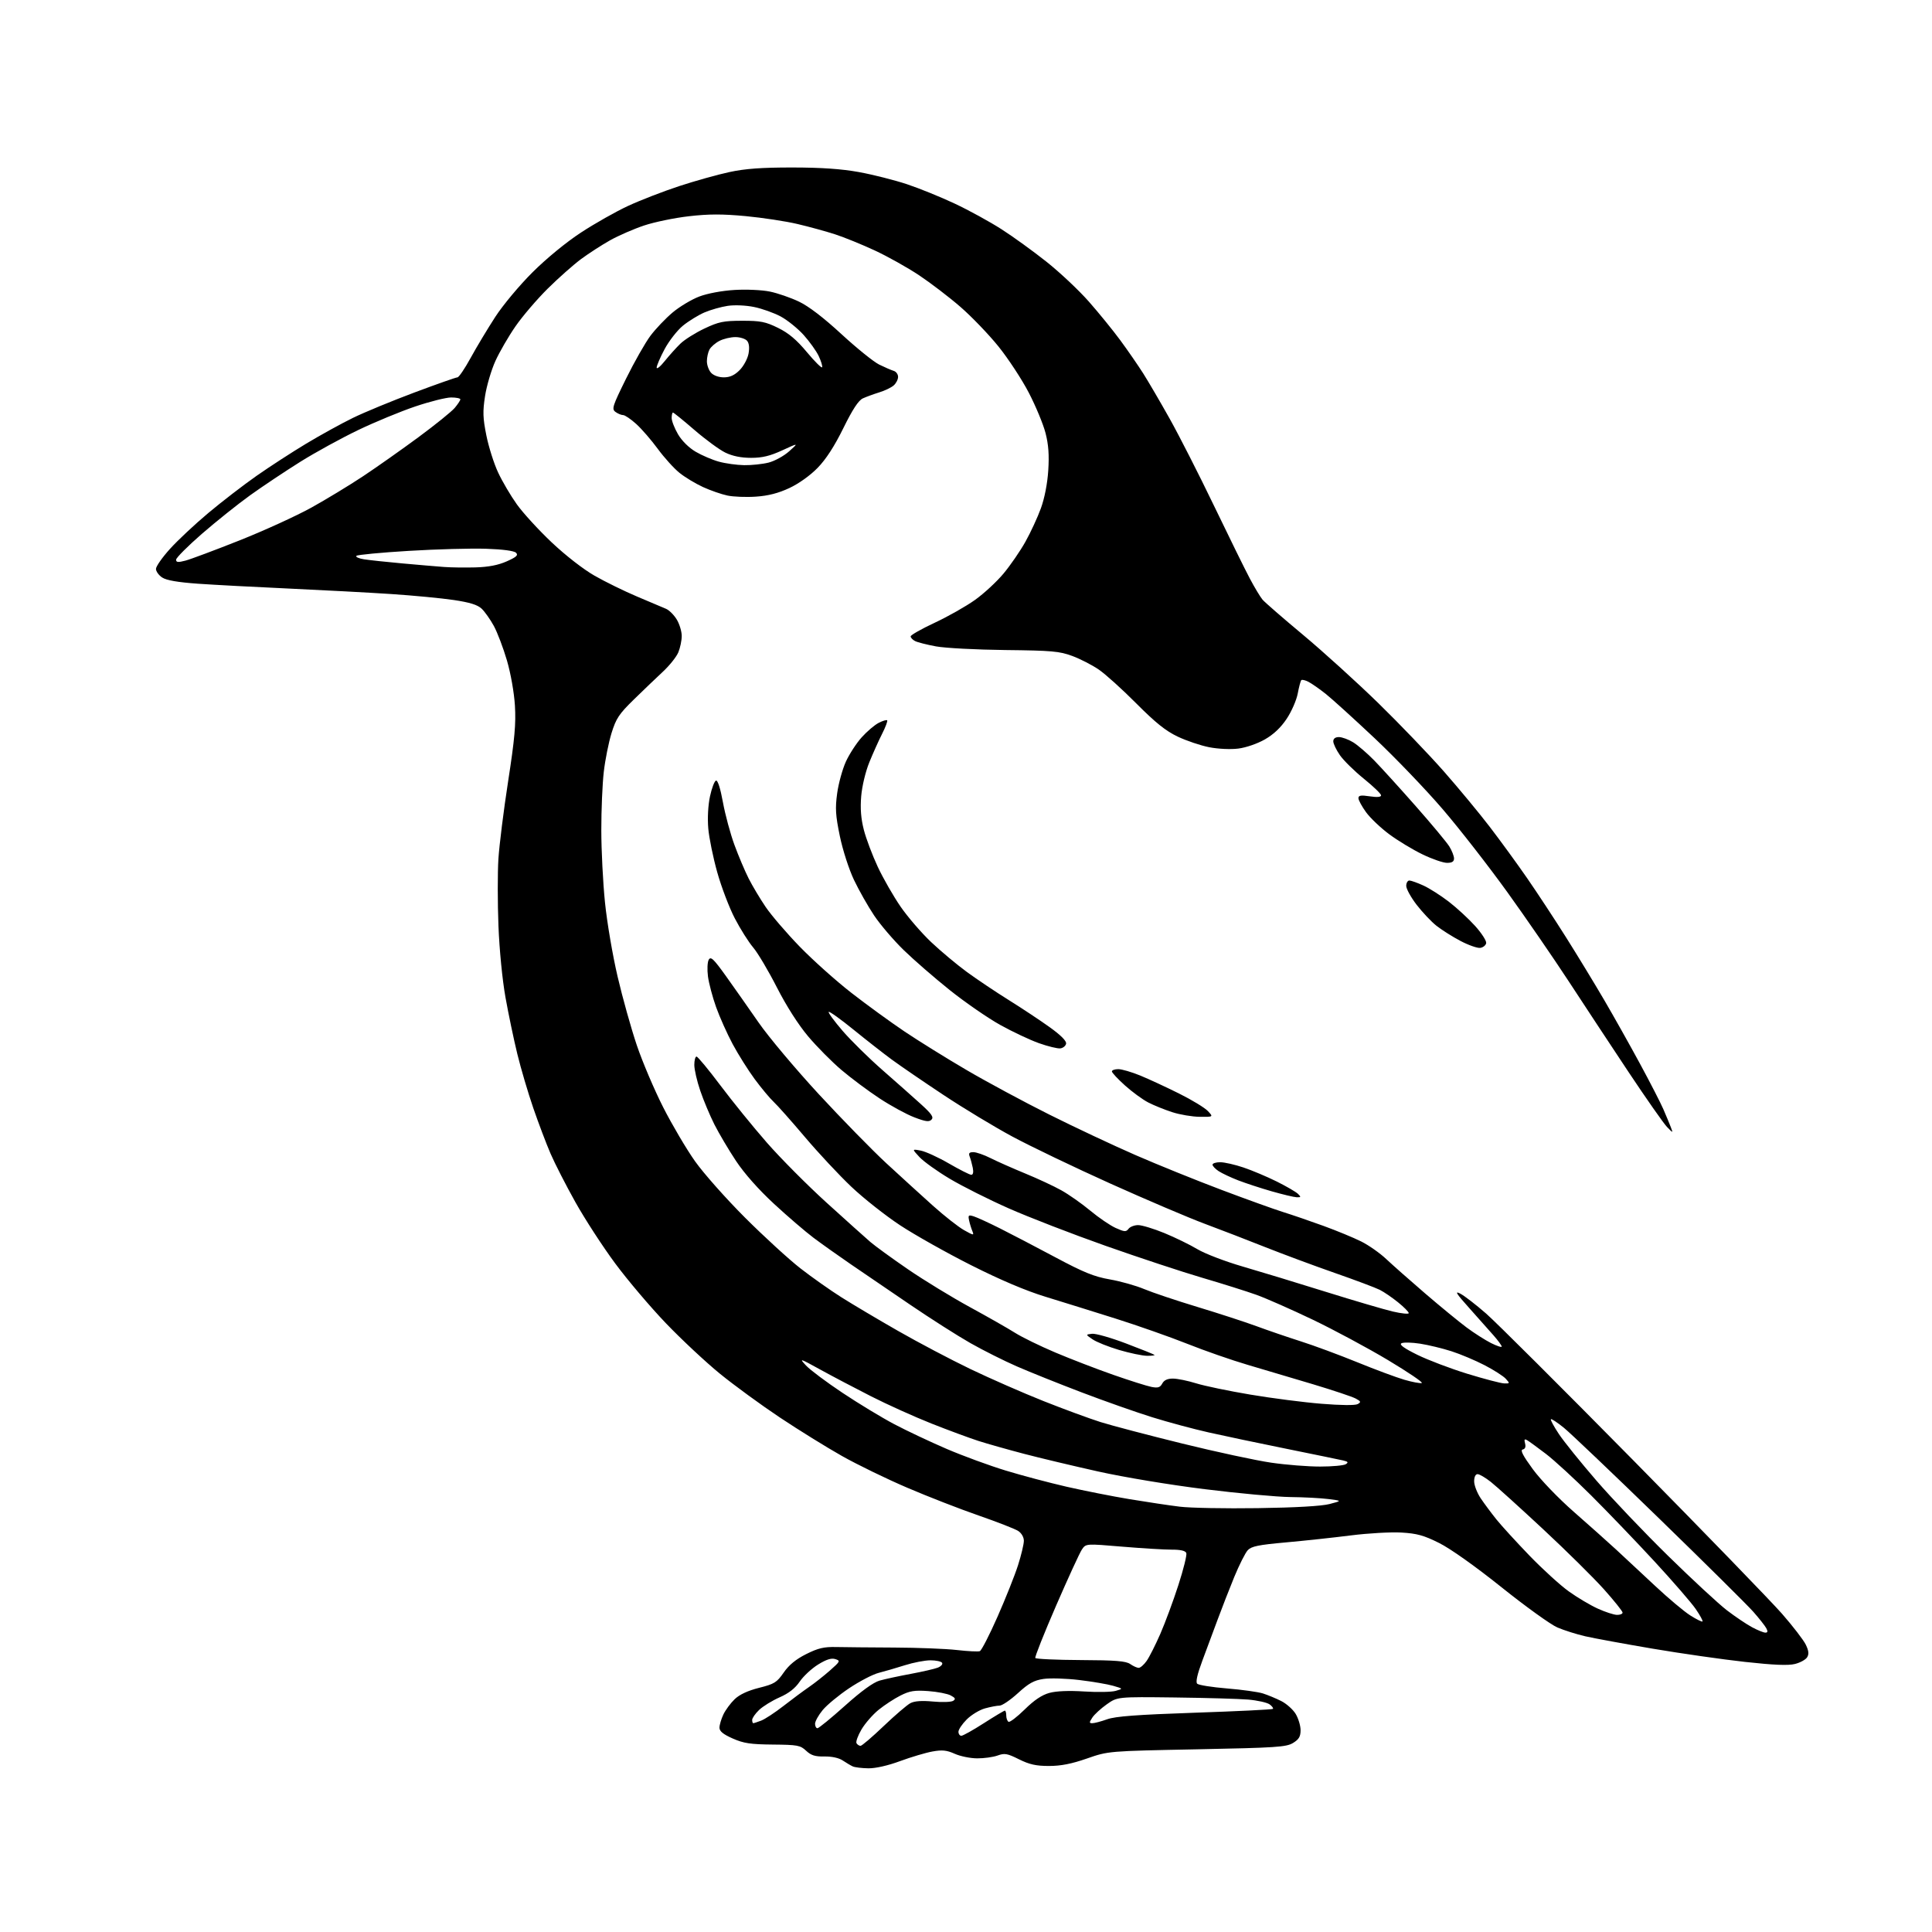 <?xml version="1.0" encoding="UTF-8" standalone="no"?>
<svg 
  version="1.1" 
  xmlns="http://www.w3.org/2000/svg" 
  xmlns:xlink="http://www.w3.org/1999/xlink" 
  xmlns:svg="http://www.w3.org/2000/svg"
  xmlns:rdf="http://www.w3.org/1999/02/22-rdf-syntax-ns#"
  xmlns:cc="http://creativecommons.org/ns#"
  xmlns:dc="http://purl.org/dc/elements/1.1/"
  viewBox="0 0 768 768"
  width="768"
  height="768"
>
<style>svg {background-color: white; }</style>"
<path stroke="none" fill="black" fill-rule="evenodd" d="M345.18,702.93C342.61,702.89 339.82,702.55 339.00,702.18C338.18,701.81 336.38,700.74 335.00,699.82C333.46,698.79 330.67,698.18 327.73,698.23C324.02,698.30 322.41,697.79 320.45,695.95C318.14,693.78 317.04,693.58 307.21,693.49C298.32,693.41 295.61,693.00 291.25,691.07C287.47,689.40 286.00,688.20 286.00,686.78C286.00,685.69 286.70,683.34 287.55,681.54C288.40,679.75 290.42,677.02 292.04,675.46C293.98,673.60 297.29,672.06 301.74,670.94C307.83,669.41 308.80,668.81 311.53,664.87C313.61,661.86 316.39,659.58 320.45,657.54C325.22,655.15 327.52,654.61 332.42,654.72C335.77,654.79 346.15,654.89 355.50,654.93C364.85,654.97 376.06,655.41 380.41,655.91C384.76,656.41 388.85,656.61 389.50,656.36C390.15,656.11 393.31,649.97 396.52,642.70C399.73,635.44 403.40,626.22 404.68,622.21C405.96,618.20 407.00,613.83 407.00,612.48C407.00,611.06 406.07,609.44 404.75,608.58C403.51,607.77 396.43,605.01 389.00,602.43C381.57,599.86 368.82,594.90 360.66,591.40C352.50,587.91 340.81,582.23 334.68,578.77C328.56,575.32 317.46,568.44 310.03,563.49C302.59,558.53 291.89,550.72 286.25,546.13C280.61,541.54 270.91,532.48 264.70,526.00C258.49,519.52 249.40,508.79 244.49,502.15C239.58,495.52 232.49,484.60 228.74,477.90C224.99,471.19 220.54,462.51 218.86,458.60C217.17,454.70 214.09,446.55 212.00,440.50C209.92,434.45 207.06,424.77 205.65,419.00C204.24,413.23 202.12,403.10 200.94,396.50C199.69,389.52 198.52,377.60 198.14,368.00C197.79,358.93 197.78,347.00 198.12,341.50C198.47,336.00 200.21,322.05 202.00,310.50C204.60,293.70 205.13,287.70 204.69,280.50C204.37,275.29 203.03,267.72 201.51,262.52C200.06,257.58 197.72,251.42 196.31,248.82C194.89,246.23 192.71,243.14 191.46,241.96C189.81,240.41 186.74,239.46 180.34,238.51C175.48,237.79 164.30,236.72 155.50,236.14C146.70,235.56 128.47,234.59 115.00,233.97C101.53,233.36 85.21,232.49 78.74,232.04C70.71,231.47 66.18,230.69 64.49,229.58C63.12,228.69 62.00,227.14 62.00,226.15C62.00,225.15 64.52,221.56 67.60,218.16C70.67,214.76 77.54,208.33 82.85,203.89C88.16,199.44 96.77,192.81 101.99,189.15C107.22,185.49 116.10,179.73 121.74,176.34C127.38,172.95 135.71,168.36 140.25,166.14C144.79,163.92 155.78,159.38 164.67,156.05C173.56,152.72 181.29,150.00 181.85,150.00C182.40,150.00 184.77,146.51 187.10,142.25C189.43,137.99 193.83,130.68 196.86,126.00C199.93,121.27 206.52,113.38 211.71,108.22C217.23,102.72 225.08,96.28 230.96,92.43C236.43,88.85 244.86,84.08 249.70,81.84C254.54,79.60 263.68,76.06 270.00,73.98C276.32,71.91 285.32,69.39 290.00,68.39C296.30,67.04 302.78,66.57 315.00,66.58C326.54,66.59 334.50,67.14 341.48,68.41C346.97,69.41 355.52,71.57 360.48,73.21C365.44,74.86 374.04,78.35 379.59,80.97C385.14,83.58 393.47,88.15 398.09,91.11C402.72,94.07 410.81,99.93 416.09,104.13C421.36,108.32 428.89,115.41 432.82,119.87C436.75,124.33 442.38,131.25 445.32,135.24C448.26,139.23 452.34,145.14 454.40,148.37C456.45,151.60 461.20,159.72 464.95,166.41C468.70,173.11 476.64,188.69 482.58,201.04C488.52,213.39 494.94,226.43 496.84,230.00C498.73,233.57 501.01,237.35 501.89,238.39C502.78,239.43 510.02,245.73 518.00,252.38C525.98,259.04 539.42,271.24 547.89,279.49C556.35,287.75 568.06,299.95 573.92,306.61C579.78,313.27 588.01,323.20 592.20,328.68C596.40,334.16 603.08,343.33 607.05,349.07C611.02,354.81 617.95,365.35 622.46,372.50C626.97,379.65 633.82,390.90 637.68,397.50C641.54,404.10 647.96,415.54 651.95,422.91C655.95,430.29 660.11,438.39 661.20,440.91C662.30,443.44 663.62,446.62 664.15,448.00C665.11,450.50 665.11,450.50 662.68,448.00C661.34,446.62 654.41,436.73 647.27,426.00C640.14,415.27 629.45,399.07 623.53,390.00C617.60,380.93 606.67,365.04 599.23,354.70C591.78,344.36 580.22,329.51 573.52,321.70C566.83,313.89 554.63,301.18 546.43,293.45C538.22,285.73 529.48,277.80 527.00,275.83C524.52,273.87 521.45,271.72 520.16,271.05C518.88,270.38 517.59,270.08 517.29,270.37C517.00,270.67 516.36,273.06 515.87,275.69C515.38,278.32 513.41,282.83 511.49,285.71C509.16,289.22 506.28,291.94 502.80,293.93C499.82,295.63 495.30,297.19 492.25,297.57C489.19,297.96 484.25,297.73 480.70,297.04C477.29,296.37 471.65,294.48 468.17,292.82C463.40,290.56 459.33,287.30 451.67,279.60C446.08,273.97 439.35,267.91 436.73,266.13C434.11,264.34 429.39,261.92 426.23,260.75C421.16,258.87 418.09,258.60 399.58,258.40C388.08,258.27 375.71,257.62 372.08,256.95C368.46,256.28 364.71,255.33 363.75,254.83C362.79,254.34 362.00,253.50 362.00,252.97C362.00,252.45 366.31,250.00 371.58,247.54C376.85,245.08 384.05,241.00 387.59,238.47C391.13,235.95 396.24,231.22 398.95,227.96C401.66,224.71 405.57,219.02 407.63,215.33C409.70,211.63 412.46,205.66 413.77,202.06C415.23,198.03 416.37,192.21 416.70,187.00C417.10,180.87 416.80,176.73 415.62,172.16C414.73,168.67 411.74,161.47 408.99,156.16C406.24,150.85 400.79,142.55 396.89,137.71C392.99,132.88 386.16,125.78 381.72,121.94C377.28,118.09 369.89,112.45 365.30,109.39C360.71,106.34 352.80,101.91 347.73,99.56C342.65,97.20 335.57,94.32 332.00,93.16C328.43,92.00 321.71,90.15 317.07,89.06C312.44,87.96 303.15,86.55 296.42,85.91C287.09,85.04 281.75,85.05 273.85,85.96C268.16,86.61 260.15,88.26 256.06,89.63C251.97,90.99 245.90,93.64 242.56,95.50C239.23,97.37 234.03,100.73 231.00,102.97C227.97,105.22 222.00,110.51 217.72,114.74C213.45,118.98 207.68,125.72 204.91,129.73C202.13,133.74 198.54,139.95 196.92,143.52C195.30,147.10 193.45,153.35 192.82,157.41C191.86,163.60 191.94,166.13 193.34,173.11C194.26,177.68 196.36,184.32 198.02,187.85C199.67,191.39 203.02,197.08 205.46,200.49C207.89,203.90 214.12,210.70 219.30,215.60C224.79,220.79 231.90,226.32 236.36,228.86C240.56,231.26 248.16,234.99 253.25,237.14C258.34,239.29 263.51,241.48 264.75,242.01C265.99,242.53 267.90,244.43 269.00,246.23C270.10,248.03 270.99,250.98 271.00,252.78C271.00,254.59 270.39,257.53 269.64,259.33C268.89,261.12 266.12,264.59 263.48,267.04C260.84,269.49 255.65,274.47 251.93,278.10C246.06,283.84 244.90,285.58 243.08,291.46C241.94,295.18 240.55,302.11 240.01,306.86C239.46,311.61 239.02,322.02 239.03,330.00C239.03,337.98 239.69,350.90 240.49,358.73C241.28,366.56 243.54,379.84 245.51,388.23C247.47,396.63 250.91,408.90 253.14,415.50C255.37,422.10 260.09,433.20 263.63,440.17C267.17,447.13 272.86,456.78 276.28,461.61C279.70,466.44 288.67,476.55 296.20,484.07C303.74,491.60 313.64,500.66 318.20,504.21C322.77,507.76 330.10,512.93 334.50,515.71C338.90,518.49 349.02,524.50 357.00,529.06C364.98,533.63 377.90,540.44 385.72,544.20C393.55,547.96 406.60,553.68 414.72,556.91C422.85,560.14 433.10,563.91 437.50,565.30C441.90,566.68 456.52,570.52 470.00,573.84C483.48,577.16 499.35,580.57 505.28,581.43C511.21,582.30 519.98,582.99 524.78,582.98C529.58,582.98 534.15,582.56 534.95,582.05C536.10,581.33 535.89,581.02 533.95,580.56C532.60,580.25 522.50,578.17 511.50,575.94C500.50,573.72 486.55,570.78 480.50,569.42C474.45,568.06 464.32,565.34 458.00,563.37C451.68,561.40 439.07,556.96 430.00,553.50C420.93,550.05 409.34,545.40 404.25,543.18C399.16,540.96 390.83,536.79 385.75,533.90C380.66,531.01 369.84,524.12 361.69,518.57C353.54,513.03 342.93,505.80 338.11,502.50C333.29,499.20 326.68,494.50 323.42,492.06C320.16,489.61 313.09,483.54 307.70,478.56C301.56,472.89 295.91,466.51 292.58,461.50C289.66,457.10 285.80,450.57 283.99,447.00C282.19,443.43 279.65,437.38 278.36,433.57C277.06,429.77 276.00,425.15 276.00,423.32C276.00,421.50 276.39,420.00 276.88,420.00C277.36,420.00 281.63,425.15 286.36,431.45C291.09,437.75 299.40,447.99 304.83,454.20C310.27,460.42 320.96,471.17 328.60,478.10C336.25,485.04 344.07,492.06 346.00,493.72C347.93,495.37 354.66,500.26 360.96,504.58C367.26,508.90 378.29,515.63 385.46,519.55C392.63,523.46 400.75,528.08 403.50,529.82C406.25,531.56 413.45,535.08 419.50,537.64C425.55,540.20 435.90,544.19 442.50,546.50C449.10,548.81 455.95,550.98 457.73,551.32C460.31,551.82 461.17,551.55 462.02,549.97C462.73,548.63 464.10,548.00 466.29,548.01C468.05,548.02 472.20,548.87 475.50,549.90C478.80,550.93 488.50,552.95 497.05,554.38C505.60,555.82 518.32,557.46 525.33,558.02C533.04,558.65 538.71,558.70 539.70,558.15C541.11,557.36 541.00,557.07 538.91,555.94C537.58,555.22 529.98,552.68 522.00,550.28C514.02,547.89 502.31,544.41 495.98,542.55C489.64,540.69 478.84,536.93 471.98,534.19C465.11,531.46 452.30,526.95 443.50,524.17C434.70,521.40 422.16,517.49 415.63,515.49C407.80,513.10 397.71,508.82 386.04,502.94C376.30,498.03 363.57,490.87 357.75,487.03C351.94,483.19 343.25,476.33 338.44,471.77C333.63,467.22 325.32,458.32 319.97,452.00C314.62,445.68 309.03,439.38 307.54,438.00C306.05,436.62 302.67,432.57 300.03,429.00C297.39,425.43 293.43,419.12 291.22,415.00C289.02,410.88 286.06,404.26 284.65,400.31C283.24,396.35 281.79,390.89 281.43,388.17C281.07,385.45 281.20,382.46 281.73,381.51C282.54,380.08 283.65,381.13 288.60,388.04C291.84,392.57 297.69,400.89 301.59,406.52C305.49,412.15 316.22,424.92 325.43,434.90C334.65,444.87 346.76,457.26 352.34,462.42C357.93,467.57 366.24,475.15 370.80,479.24C375.37,483.34 380.96,487.73 383.22,489.00C387.01,491.13 387.27,491.16 386.54,489.41C386.10,488.36 385.51,486.44 385.23,485.14C384.78,483.03 384.98,482.86 387.11,483.53C388.43,483.95 393.10,486.09 397.50,488.30C401.90,490.51 411.79,495.67 419.49,499.78C430.80,505.82 434.95,507.50 441.20,508.59C445.45,509.33 451.58,511.06 454.83,512.43C458.09,513.80 467.62,517.00 476.02,519.54C484.42,522.08 494.94,525.51 499.40,527.15C503.85,528.80 511.77,531.51 517.00,533.18C522.23,534.84 532.35,538.59 539.50,541.50C546.65,544.42 555.10,547.56 558.27,548.48C561.44,549.40 564.55,549.98 565.18,549.77C565.81,549.56 559.76,545.46 551.73,540.65C543.70,535.85 530.24,528.62 521.81,524.58C513.39,520.55 503.33,516.11 499.46,514.72C495.58,513.33 485.91,510.28 477.96,507.95C470.01,505.62 452.70,499.90 439.50,495.24C426.30,490.58 408.98,483.88 401.00,480.35C393.02,476.82 382.45,471.51 377.50,468.55C372.55,465.60 367.15,461.72 365.50,459.95C362.50,456.72 362.50,456.72 366.00,457.38C367.93,457.74 372.98,460.05 377.23,462.52C381.48,464.98 385.47,467.00 386.10,467.00C386.82,467.00 387.04,465.98 386.70,464.25C386.39,462.74 385.84,460.71 385.46,459.75C384.95,458.42 385.30,458.00 386.93,458.00C388.10,458.00 391.19,459.07 393.78,460.38C396.38,461.69 402.55,464.42 407.50,466.46C412.45,468.49 418.94,471.51 421.92,473.18C424.90,474.84 430.07,478.48 433.41,481.26C436.75,484.04 441.28,487.13 443.49,488.13C446.99,489.71 447.64,489.76 448.61,488.47C449.22,487.66 450.94,487.00 452.43,487.00C453.92,487.00 458.60,488.42 462.82,490.15C467.04,491.88 472.98,494.77 476.00,496.58C479.02,498.38 487.12,501.48 494.00,503.47C500.88,505.47 515.73,509.98 527.00,513.51C538.27,517.03 550.31,520.57 553.75,521.37C557.19,522.17 560.00,522.44 560.00,521.98C560.00,521.51 558.09,519.58 555.75,517.69C553.41,515.80 550.15,513.57 548.50,512.74C546.85,511.90 538.75,508.86 530.50,505.98C522.25,503.10 509.88,498.50 503.00,495.77C496.12,493.03 485.27,488.85 478.87,486.46C472.48,484.08 455.60,476.88 441.37,470.48C427.14,464.07 409.65,455.68 402.50,451.84C395.35,448.00 382.98,440.52 375.00,435.23C367.02,429.94 357.82,423.64 354.54,421.23C351.27,418.83 344.39,413.45 339.27,409.29C334.14,405.12 329.71,401.95 329.42,402.24C329.14,402.53 331.62,405.92 334.95,409.78C338.27,413.63 345.38,420.63 350.75,425.33C356.11,430.02 362.98,436.11 366.00,438.85C370.33,442.77 371.24,444.09 370.29,445.07C369.34,446.06 367.93,445.87 363.44,444.15C360.33,442.96 354.12,439.58 349.64,436.63C345.16,433.69 338.36,428.61 334.51,425.35C330.67,422.09 324.70,416.07 321.24,411.96C317.35,407.35 312.61,399.92 308.82,392.50C305.45,385.90 301.21,378.76 299.39,376.62C297.58,374.49 294.29,369.29 292.10,365.07C289.90,360.85 286.76,352.61 285.12,346.76C283.48,340.92 281.87,333.06 281.55,329.32C281.20,325.25 281.47,320.11 282.23,316.58C282.93,313.32 284.00,310.49 284.62,310.29C285.31,310.06 286.36,313.35 287.38,318.93C288.29,323.89 290.35,331.53 291.97,335.91C293.58,340.29 296.11,346.27 297.59,349.19C299.07,352.11 302.10,357.20 304.34,360.50C306.57,363.80 312.66,370.89 317.86,376.26C323.07,381.63 332.32,389.91 338.41,394.65C344.51,399.40 354.05,406.33 359.61,410.07C365.17,413.80 376.24,420.68 384.22,425.35C392.20,430.03 406.95,437.97 417.00,443.00C427.05,448.03 442.53,455.31 451.39,459.17C460.25,463.03 475.64,469.25 485.59,473.00C495.53,476.75 506.56,480.72 510.09,481.82C513.61,482.92 520.81,485.38 526.07,487.30C531.33,489.21 538.08,492.00 541.07,493.49C544.06,494.98 548.52,498.11 551.00,500.45C553.48,502.78 560.45,508.95 566.50,514.15C572.55,519.35 579.98,525.44 583.00,527.69C586.02,529.94 590.41,532.73 592.75,533.91C595.09,535.08 596.98,535.69 596.96,535.27C596.94,534.85 595.48,532.85 593.71,530.84C591.95,528.82 587.58,523.92 584.02,519.94C578.83,514.15 578.13,513.02 580.52,514.26C582.16,515.12 586.76,518.67 590.75,522.16C594.74,525.65 621.07,551.90 649.26,580.50C677.45,609.10 704.05,636.55 708.38,641.50C712.71,646.45 716.97,651.99 717.84,653.80C719.01,656.24 719.14,657.55 718.36,658.80C717.78,659.74 715.61,660.93 713.54,661.45C710.87,662.13 705.06,661.89 693.64,660.63C684.76,659.65 668.27,657.29 657.00,655.38C645.73,653.46 633.66,651.25 630.18,650.45C626.71,649.65 621.70,648.07 619.06,646.93C616.41,645.79 606.43,638.61 596.88,630.96C586.37,622.56 576.56,615.60 572.07,613.36C565.98,610.32 563.27,609.57 557.05,609.21C552.88,608.97 543.85,609.48 536.98,610.35C530.12,611.22 518.49,612.47 511.14,613.13C500.29,614.10 497.45,614.68 496.01,616.22C495.03,617.27 492.63,622.04 490.66,626.81C488.70,631.59 485.73,639.21 484.05,643.75C482.37,648.29 479.63,655.67 477.95,660.15C475.94,665.55 475.24,668.64 475.90,669.30C476.45,669.85 481.75,670.69 487.70,671.18C493.64,671.66 500.07,672.56 502.00,673.16C503.93,673.77 507.21,675.13 509.29,676.18C511.37,677.22 513.96,679.53 515.04,681.29C516.11,683.06 516.99,685.97 517.00,687.76C517.00,690.32 516.35,691.42 514.00,692.86C511.31,694.49 507.36,694.75 475.78,695.38C440.57,696.07 440.57,696.07 432.07,699.04C425.98,701.16 421.71,702.00 416.98,702.00C411.86,702.00 409.21,701.41 405.07,699.35C400.40,697.02 399.35,696.83 396.55,697.85C394.79,698.48 391.14,698.99 388.43,698.97C385.72,698.96 381.70,698.14 379.51,697.15C376.30,695.72 374.55,695.54 370.65,696.25C367.97,696.73 362.20,698.45 357.82,700.06C352.96,701.86 348.04,702.97 345.18,702.93zM342.08,694.00C342.61,694.00 346.75,690.46 351.27,686.14C355.80,681.82 360.58,677.72 361.90,677.03C363.52,676.18 366.43,675.97 370.90,676.39C374.53,676.73 378.12,676.61 378.89,676.11C379.98,675.40 379.79,674.96 377.92,673.96C376.63,673.27 372.61,672.49 368.98,672.23C363.53,671.84 361.62,672.15 357.95,674.00C355.50,675.23 351.59,677.79 349.26,679.68C346.92,681.58 343.85,685.11 342.43,687.53C341.01,689.96 340.13,692.40 340.48,692.97C340.83,693.54 341.55,694.00 342.08,694.00zM382.15,690.00C382.78,690.00 386.81,687.75 391.09,685.00C395.38,682.25 399.14,680.00 399.44,680.00C399.75,680.00 400.00,680.87 400.00,681.94C400.00,683.01 400.40,684.13 400.90,684.44C401.39,684.74 404.28,682.54 407.31,679.56C411.12,675.81 414.18,673.76 417.17,672.95C419.93,672.20 424.93,672.00 431.00,672.39C436.23,672.73 441.85,672.62 443.50,672.15C446.50,671.29 446.50,671.29 442.50,670.13C440.30,669.49 434.23,668.46 429.00,667.83C423.77,667.21 417.37,667.01 414.77,667.41C411.00,667.97 408.92,669.13 404.63,673.06C401.65,675.78 398.38,678.00 397.36,678.01C396.34,678.01 393.72,678.51 391.55,679.11C389.37,679.71 386.11,681.69 384.30,683.50C382.48,685.32 381.00,687.52 381.00,688.40C381.00,689.28 381.52,690.00 382.15,690.00zM324.95,687.00C325.47,687.00 330.39,682.98 335.87,678.07C342.41,672.21 347.15,668.77 349.67,668.06C351.77,667.46 357.32,666.27 362.00,665.40C366.68,664.53 371.54,663.41 372.81,662.91C374.07,662.40 374.84,661.54 374.50,661.00C374.16,660.45 372.08,660.00 369.88,660.00C367.68,660.00 363.09,660.88 359.69,661.96C356.28,663.04 351.61,664.40 349.29,664.99C346.98,665.57 341.70,668.32 337.57,671.08C333.44,673.84 328.70,677.76 327.03,679.78C325.36,681.80 324.00,684.25 324.00,685.23C324.00,686.20 324.43,687.00 324.95,687.00zM299.43,685.00C299.67,685.00 301.09,684.54 302.58,683.97C304.07,683.40 308.04,680.80 311.40,678.18C314.75,675.57 319.30,672.19 321.50,670.68C323.70,669.17 327.47,666.20 329.88,664.08C334.03,660.42 334.15,660.18 332.05,659.52C330.48,659.02 328.48,659.65 325.20,661.68C322.65,663.26 319.37,666.30 317.91,668.45C316.09,671.13 313.57,673.11 309.88,674.73C306.92,676.04 303.26,678.29 301.75,679.74C300.24,681.19 299.00,682.96 299.00,683.69C299.00,684.41 299.20,685.00 299.43,685.00zM434.25,685.00C435.08,685.00 437.72,684.30 440.12,683.44C443.42,682.26 452.01,681.62 475.00,680.83C491.77,680.26 505.72,679.58 506.00,679.31C506.27,679.05 505.68,678.24 504.69,677.51C503.69,676.79 499.87,675.93 496.19,675.61C492.51,675.30 479.30,674.92 466.84,674.77C444.19,674.50 444.19,674.50 439.95,677.50C437.62,679.15 435.04,681.51 434.23,682.75C432.93,684.74 432.93,685.00 434.25,685.00zM452.65,663.00C453.32,663.00 454.74,661.76 455.80,660.25C456.87,658.74 459.31,653.90 461.24,649.50C463.16,645.10 466.40,636.37 468.42,630.10C470.45,623.84 471.87,618.10 471.58,617.36C471.23,616.45 469.32,616.00 465.78,616.01C462.88,616.02 454.01,615.48 446.09,614.82C431.67,613.60 431.67,613.60 430.09,615.93C429.21,617.21 424.59,627.28 419.80,638.31C415.02,649.33 411.30,658.68 411.55,659.08C411.80,659.48 419.91,659.85 429.57,659.90C443.51,659.96 447.58,660.29 449.29,661.49C450.48,662.32 451.99,663.00 452.65,663.00zM701.77,649.00C702.70,649.00 702.80,648.50 702.13,647.25C701.62,646.29 699.30,643.35 696.99,640.73C694.68,638.10 677.87,621.45 659.64,603.73C641.40,586.00 624.34,569.75 621.72,567.61C619.09,565.47 616.75,563.92 616.50,564.16C616.26,564.41 617.69,567.06 619.69,570.06C621.68,573.05 628.37,581.35 634.55,588.50C640.73,595.65 653.59,609.16 663.14,618.52C672.69,627.89 683.20,637.61 686.50,640.14C689.80,642.66 694.29,645.69 696.49,646.86C698.68,648.04 701.06,649.00 701.77,649.00zM676.77,644.56C677.00,644.33 675.79,642.10 674.07,639.60C672.36,637.11 665.02,628.64 657.77,620.78C650.52,612.93 639.17,601.10 632.54,594.49C625.92,587.89 617.80,580.43 614.50,577.92C611.20,575.41 607.87,572.98 607.09,572.52C606.01,571.88 605.81,572.18 606.24,573.79C606.60,575.17 606.27,576.00 605.30,576.20C604.23,576.42 605.35,578.60 609.30,584.00C612.44,588.28 619.46,595.58 625.64,601.00C631.61,606.23 639.19,612.99 642.49,616.03C645.80,619.08 652.76,625.56 657.97,630.45C663.18,635.33 669.45,640.60 671.90,642.15C674.35,643.71 676.54,644.79 676.77,644.56zM642.75,641.94C643.99,641.97 645.00,641.57 645.00,641.03C645.00,640.50 641.67,636.34 637.60,631.78C633.53,627.23 622.62,616.44 613.35,607.82C604.08,599.19 594.75,590.75 592.61,589.07C590.47,587.38 588.11,586.00 587.36,586.00C586.53,586.00 586.00,587.11 586.00,588.86C586.00,590.43 587.18,593.47 588.61,595.61C590.05,597.75 592.86,601.52 594.85,604.00C596.84,606.48 602.75,612.94 607.98,618.37C613.22,623.79 620.26,630.21 623.64,632.62C627.01,635.04 632.18,638.11 635.14,639.45C638.09,640.79 641.51,641.91 642.75,641.94zM500.00,599.51C514.93,599.30 525.32,598.70 528.50,597.88C533.50,596.58 533.50,596.58 528.00,595.89C524.98,595.51 518.18,595.15 512.90,595.10C507.62,595.04 492.32,593.64 478.90,591.97C464.94,590.24 446.80,587.22 436.50,584.93C426.60,582.72 413.32,579.56 407.00,577.90C400.68,576.24 392.57,573.95 389.00,572.81C385.43,571.66 376.98,568.54 370.24,565.87C363.49,563.19 352.69,558.32 346.24,555.04C339.78,551.76 330.68,546.97 326.00,544.39C317.81,539.88 317.61,539.82 320.42,542.83C322.02,544.55 328.54,549.43 334.92,553.68C341.29,557.93 350.56,563.54 355.51,566.15C360.47,568.77 369.84,573.18 376.33,575.97C382.82,578.75 393.39,582.63 399.82,584.58C406.24,586.54 417.12,589.42 424.00,591.00C430.88,592.57 442.12,594.80 449.00,595.94C455.88,597.08 464.88,598.43 469.00,598.93C473.12,599.44 487.07,599.70 500.00,599.51zM597.90,549.92C600.21,550.00 600.24,549.92 598.57,548.08C597.62,547.03 593.84,544.61 590.17,542.70C586.50,540.80 580.58,538.30 577.00,537.15C573.42,536.00 567.80,534.64 564.50,534.13C561.20,533.62 557.87,533.55 557.10,533.97C556.14,534.51 558.09,535.93 563.38,538.54C567.60,540.62 576.55,544.02 583.27,546.09C590.00,548.15 596.58,549.88 597.90,549.92zM455.92,538.95C454.04,538.92 449.06,537.87 444.85,536.63C440.65,535.38 435.92,533.50 434.35,532.43C431.50,530.50 431.50,530.50 434.10,530.20C435.53,530.03 441.61,531.76 447.60,534.04C453.60,536.31 458.69,538.36 458.92,538.59C459.15,538.81 457.80,538.98 455.92,538.95zM515.46,475.93C514.38,475.89 509.90,474.82 505.50,473.56C501.10,472.30 495.11,470.33 492.18,469.20C489.26,468.07 485.77,466.42 484.43,465.55C483.09,464.67 482.00,463.51 482.00,462.98C482.00,462.44 483.36,462.00 485.03,462.00C486.70,462.00 490.86,462.94 494.28,464.09C497.70,465.24 503.65,467.75 507.50,469.66C511.35,471.58 515.16,473.79 515.96,474.57C517.25,475.82 517.18,475.99 515.46,475.93zM476.92,443.95C473.94,443.92 469.02,443.09 466.00,442.11C462.98,441.14 458.68,439.40 456.45,438.25C454.22,437.10 450.06,434.06 447.20,431.49C444.34,428.92 442.00,426.41 442.00,425.91C442.00,425.41 443.14,425.00 444.53,425.00C445.92,425.00 449.86,426.15 453.28,427.55C456.70,428.96 463.65,432.18 468.72,434.71C473.79,437.23 478.93,440.36 480.14,441.65C482.35,444.00 482.35,444.00 476.92,443.95zM421.49,416.75C420.40,416.88 416.57,415.95 413.00,414.68C409.43,413.41 402.50,410.15 397.61,407.43C392.73,404.72 383.73,398.51 377.61,393.63C371.50,388.75 363.21,381.55 359.19,377.63C355.17,373.71 349.89,367.53 347.46,363.89C345.03,360.26 341.43,353.90 339.46,349.76C337.45,345.52 335.00,337.92 333.85,332.37C332.14,324.11 331.97,321.33 332.79,315.34C333.33,311.40 334.90,305.72 336.27,302.72C337.65,299.72 340.48,295.37 342.56,293.07C344.64,290.76 347.66,288.19 349.27,287.36C350.87,286.53 352.40,286.07 352.66,286.33C352.92,286.59 352.03,288.98 350.68,291.65C349.32,294.32 347.03,299.43 345.58,303.00C344.06,306.72 342.68,312.50 342.34,316.50C341.93,321.41 342.24,325.40 343.39,329.88C344.29,333.39 346.79,340.01 348.94,344.61C351.09,349.20 355.19,356.34 358.04,360.47C360.90,364.60 366.36,370.92 370.17,374.52C373.98,378.12 380.34,383.44 384.30,386.34C388.26,389.24 395.77,394.28 401.00,397.54C406.23,400.80 413.56,405.66 417.30,408.35C421.70,411.51 423.99,413.81 423.79,414.87C423.62,415.77 422.58,416.61 421.49,416.75zM588.43,376.80C587.30,376.96 583.76,375.72 580.57,374.04C577.38,372.36 573.09,369.65 571.03,368.02C568.97,366.40 565.43,362.64 563.15,359.69C560.87,356.73 559.00,353.34 559.00,352.16C559.00,350.97 559.56,350.01 560.25,350.02C560.94,350.03 563.43,350.92 565.78,351.99C568.13,353.05 572.69,355.95 575.90,358.42C579.11,360.89 583.84,365.26 586.41,368.11C588.98,370.97 590.95,374.03 590.78,374.91C590.62,375.78 589.56,376.63 588.43,376.80zM575.22,343.00C573.69,343.00 569.31,341.49 565.47,339.63C561.64,337.78 555.69,334.19 552.27,331.65C548.84,329.11 544.68,325.15 543.02,322.86C541.36,320.57 540.00,318.06 540.00,317.29C540.00,316.18 540.97,316.02 544.50,316.55C547.45,316.99 549.00,316.86 549.00,316.16C549.00,315.57 545.91,312.59 542.13,309.54C538.35,306.48 534.08,302.28 532.63,300.19C531.18,298.10 530.00,295.63 530.00,294.70C530.00,293.60 530.80,293.00 532.25,293.00C533.49,293.01 536.02,293.93 537.87,295.06C539.73,296.20 543.52,299.46 546.30,302.31C549.08,305.16 556.52,313.35 562.82,320.50C569.13,327.65 575.12,334.85 576.14,336.50C577.16,338.15 577.99,340.29 578.00,341.25C578.00,342.50 577.20,343.00 575.22,343.00zM189.00,225.55C194.19,225.40 198.02,224.66 201.43,223.15C205.32,221.42 206.10,220.70 205.13,219.73C204.37,218.96 199.87,218.36 193.20,218.14C187.32,217.94 173.50,218.31 162.50,218.98C151.50,219.64 142.13,220.53 141.69,220.95C141.24,221.38 142.59,222.00 144.69,222.33C146.78,222.66 153.68,223.40 160.00,223.97C166.32,224.54 173.75,225.18 176.50,225.38C179.25,225.59 184.88,225.66 189.00,225.55zM73.75,222.85C75.81,222.30 85.49,218.68 95.26,214.80C105.02,210.92 117.85,205.06 123.76,201.79C129.67,198.51 138.94,192.89 144.36,189.29C149.78,185.69 159.68,178.71 166.36,173.78C173.04,168.85 179.51,163.62 180.75,162.16C181.98,160.70 182.99,159.16 183.00,158.75C183.00,158.34 181.35,158.00 179.34,158.00C177.32,158.00 170.91,159.61 165.09,161.57C159.26,163.54 149.06,167.75 142.41,170.94C135.76,174.13 125.41,179.80 119.41,183.55C113.41,187.31 104.45,193.28 99.50,196.83C94.56,200.38 85.89,207.31 80.25,212.21C74.61,217.12 70.00,221.75 70.00,222.49C70.00,223.56 70.78,223.63 73.75,222.85zM300.50,197.42C296.65,197.69 291.55,197.49 289.18,196.99C286.80,196.49 282.42,194.97 279.45,193.61C276.48,192.25 272.27,189.71 270.10,187.96C267.93,186.22 264.05,181.93 261.48,178.43C258.91,174.93 255.05,170.47 252.90,168.53C250.75,166.59 248.41,165.00 247.69,165.00C246.97,165.00 245.61,164.44 244.67,163.75C243.10,162.60 243.45,161.50 248.88,150.50C252.14,143.90 256.49,136.25 258.54,133.50C260.60,130.75 264.56,126.59 267.35,124.24C270.13,121.90 274.91,119.04 277.96,117.88C281.26,116.63 286.93,115.57 292.00,115.26C296.76,114.98 302.95,115.26 306.06,115.91C309.13,116.54 314.30,118.33 317.56,119.88C321.43,121.71 327.33,126.22 334.50,132.83C340.55,138.40 347.30,143.85 349.50,144.93C351.70,146.01 354.29,147.13 355.25,147.42C356.21,147.70 357.00,148.78 357.00,149.81C357.00,150.85 356.21,152.38 355.25,153.22C354.29,154.06 351.70,155.31 349.50,155.98C347.30,156.66 344.38,157.73 343.00,158.36C341.25,159.17 338.93,162.71 335.24,170.20C331.70,177.39 328.35,182.57 325.01,185.99C322.06,189.02 317.51,192.27 313.78,194.01C309.39,196.06 305.39,197.09 300.50,197.42zM295.81,184.91C298.73,184.96 303.10,184.50 305.52,183.89C307.94,183.28 311.62,181.26 313.71,179.39C317.50,176.01 317.50,176.01 311.00,179.00C306.09,181.26 303.04,182.00 298.57,182.00C294.61,182.00 291.21,181.31 288.35,179.93C286.00,178.79 280.47,174.74 276.06,170.93C271.65,167.12 267.80,164.00 267.52,164.00C267.23,164.00 267.00,164.97 267.00,166.16C267.00,167.35 268.14,170.26 269.53,172.64C271.05,175.23 273.84,178.00 276.55,179.58C279.03,181.03 283.18,182.81 285.78,183.52C288.37,184.24 292.89,184.86 295.81,184.91zM287.73,150.00C290.16,150.00 291.98,149.17 294.00,147.15C295.57,145.58 297.16,142.65 297.54,140.64C297.99,138.27 297.79,136.45 296.99,135.49C296.31,134.67 294.21,134.00 292.33,134.00C290.44,134.00 287.59,134.68 285.98,135.51C284.37,136.34 282.60,137.89 282.03,138.94C281.46,140.00 281.00,142.10 281.00,143.61C281.00,145.11 281.74,147.17 282.65,148.17C283.64,149.26 285.69,150.00 287.73,150.00zM264.27,143.50C266.04,141.30 268.83,138.19 270.49,136.59C272.14,135.00 276.43,132.30 280.00,130.61C285.67,127.92 287.59,127.52 295.00,127.51C302.33,127.50 304.30,127.89 309.29,130.34C313.52,132.42 316.63,135.04 320.79,140.03C323.93,143.79 326.64,146.47 326.82,145.98C326.99,145.49 326.37,143.48 325.44,141.51C324.50,139.53 321.81,135.78 319.47,133.17C317.12,130.56 313.01,127.25 310.35,125.81C307.68,124.38 302.92,122.68 299.78,122.04C296.48,121.36 292.03,121.17 289.28,121.58C286.65,121.97 282.49,123.15 280.03,124.20C277.58,125.26 273.72,127.63 271.47,129.47C269.21,131.32 265.94,135.52 264.18,138.81C262.43,142.09 261.02,145.39 261.03,146.14C261.05,146.89 262.51,145.70 264.27,143.50z" />

</svg>
